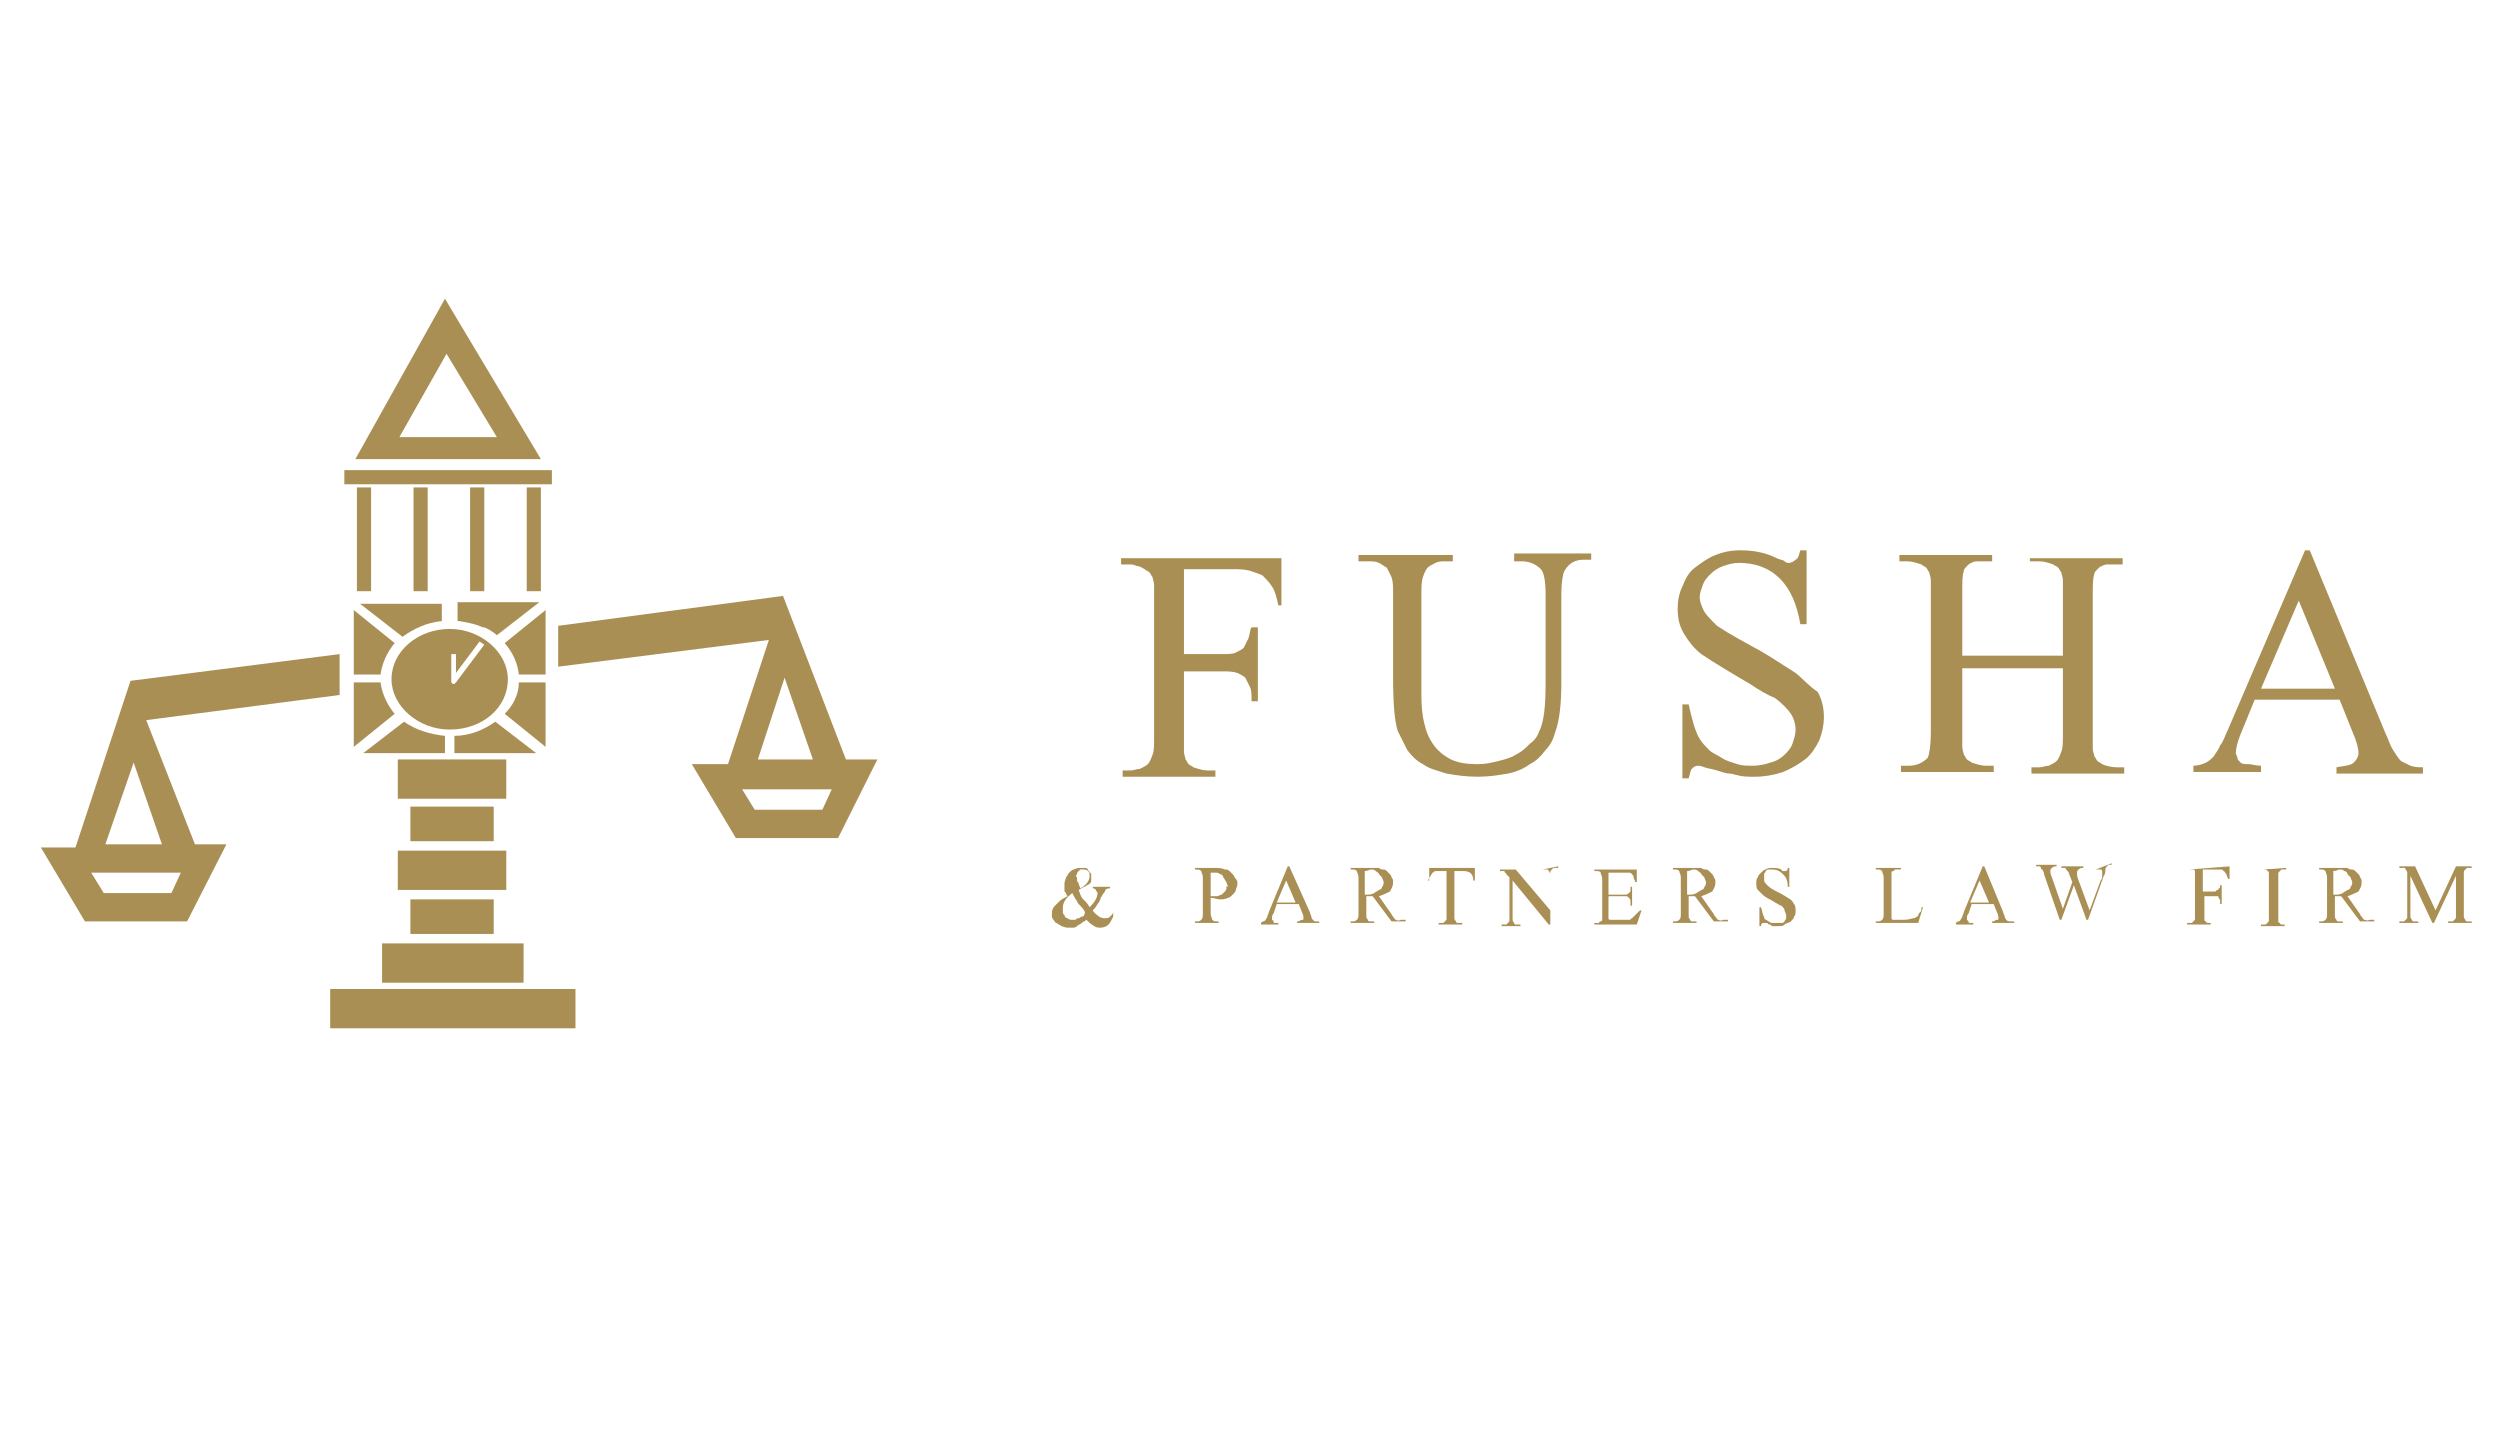 <?xml version="1.0" encoding="UTF-8"?>
<!-- Generator: Adobe Illustrator 21.0.0, SVG Export Plug-In . SVG Version: 6.00 Build 0)  -->
<svg xmlns="http://www.w3.org/2000/svg" xmlns:xlink="http://www.w3.org/1999/xlink" version="1.1" id="Layer_1" x="0px" y="0px" viewBox="0 0 159 91" style="enable-background:new 0 0 159 91;" xml:space="preserve">
<style type="text/css">
	.st0{fill:#AA8F55;}
</style>
<path class="st0" d="M11.9,58.6l2.5-4.9h-2l-3.1-7.9l12.3-1.6v-2.6L8.3,43.3l0,0L4.8,53.9H2.6l2.8,4.7H11.9z M8.5,48.5l1.8,5.2H6.7  L8.5,48.5z M11.5,55.5l-0.6,1.3H6.6l-0.8-1.3H11.5z"></path>
<path class="st0" d="M55.8,48.3h-2l-4-10.4l0,0l-14.3,1.9v2.6l13.4-1.7l-2.6,7.9H44l2.8,4.7h6.5L55.8,48.3z M49.9,43.1l1.8,5.2h-3.5  L49.9,43.1z M52.3,51.5H48l-0.8-1.3h5.7L52.3,51.5z"></path>
<path class="st0" d="M28.3,19l-5.7,10.2h11.8L28.3,19z M28.4,22.5l3.2,5.3h-6.2L28.4,22.5z"></path>
<rect x="21.9" y="29.9" class="st0" width="13.2" height="0.9"></rect>
<rect x="22.7" y="31" class="st0" width="0.9" height="6.6"></rect>
<rect x="26.3" y="31" class="st0" width="0.9" height="6.6"></rect>
<rect x="29.9" y="31" class="st0" width="0.9" height="6.6"></rect>
<rect x="33.5" y="31" class="st0" width="0.9" height="6.6"></rect>
<path class="st0" d="M22.5,42.9h1.7c0.1-0.7,0.4-1.4,0.9-2l-2.6-2.1V42.9z"></path>
<path class="st0" d="M34.7,38.8l-2.6,2.1c0.5,0.6,0.8,1.2,0.9,2h1.7V38.8z"></path>
<path class="st0" d="M34.7,43.4H33c0,0.8-0.4,1.5-0.9,2l2.6,2.1V43.4z"></path>
<path class="st0" d="M22.5,47.5l2.6-2.1c-0.5-0.6-0.8-1.3-0.9-2h-1.7V47.5z"></path>
<path class="st0" d="M25.6,40.5c0.7-0.5,1.5-0.9,2.5-1v-1.1h-5.2L25.6,40.5z"></path>
<path class="st0" d="M29.2,39.5c0.6,0.1,1.1,0.2,1.5,0.4c0,0,0,0,0.1,0c0.5,0.2,0.8,0.5,0.8,0.5c0,0,0,0,0,0c0,0,0,0,0,0l0,0  l2.7-2.1h-5.2V39.5z"></path>
<path class="st0" d="M23.1,47.9h5.2v-1.1c-1-0.1-1.9-0.4-2.6-0.9L23.1,47.9z"></path>
<path class="st0" d="M31.5,45.9c-0.7,0.5-1.6,0.9-2.6,0.9v1.1h5.2L31.5,45.9z"></path>
<path class="st0" d="M24.9,43.2c0,1.7,1.7,3.2,3.7,3.2c2.1,0,3.7-1.4,3.7-3.2c0-1.7-1.7-3.2-3.7-3.2C26.6,40,24.9,41.4,24.9,43.2z   M30.5,40.8l0.3,0.2l-1.8,2.4l-0.1,0.1h-0.1l-0.1-0.1v-0.2v-1.6h0.3v1.2L30.5,40.8z"></path>
<rect x="25.3" y="48.3" class="st0" width="6.9" height="2.5"></rect>
<rect x="26.1" y="51.3" class="st0" width="5.3" height="2.2"></rect>
<rect x="26.1" y="57.2" class="st0" width="5.3" height="2.2"></rect>
<rect x="25.3" y="54.1" class="st0" width="6.9" height="2.5"></rect>
<rect x="24.3" y="60" class="st0" width="9" height="2.5"></rect>
<rect x="21" y="62.9" class="st0" width="15.6" height="2.5"></rect>
<path class="st0" d="M79.4,40.6c-0.1,0.2-0.2,0.4-0.3,0.6c-0.1,0.1-0.3,0.2-0.5,0.3c-0.2,0.1-0.5,0.1-0.8,0.1h-2.5v-5.4h3  c0.5,0,0.8,0,1.2,0.1c0.3,0.1,0.6,0.2,0.8,0.3c0.2,0.2,0.4,0.4,0.6,0.7c0.2,0.3,0.3,0.7,0.4,1.2h0.2v-3H71.3v0.4h0.5  c0.2,0,0.3,0,0.5,0.1c0.2,0,0.3,0.1,0.5,0.2c0.1,0.1,0.2,0.1,0.3,0.2c0.1,0.1,0.1,0.2,0.2,0.3c0,0.1,0.1,0.3,0.1,0.5  c0,0.2,0,0.5,0,0.8v8.9c0,0.5,0,0.9-0.1,1.1c-0.1,0.3-0.2,0.5-0.3,0.6c-0.1,0.1-0.3,0.2-0.5,0.3c-0.2,0-0.4,0.1-0.6,0.1h-0.5v0.4  h5.9v-0.4h-0.5c-0.3,0-0.6-0.1-0.9-0.2c-0.1-0.1-0.2-0.1-0.3-0.2c-0.1-0.1-0.1-0.2-0.2-0.3c0-0.1-0.1-0.3-0.1-0.5c0-0.2,0-0.5,0-0.8  v-4.3h2.5c0.3,0,0.6,0,0.9,0.1c0.2,0.1,0.4,0.2,0.5,0.3c0.1,0.2,0.2,0.4,0.3,0.6c0.1,0.2,0.1,0.5,0.1,0.9H80v-4.7h-0.4  C79.5,40,79.5,40.3,79.4,40.6z"></path>
<path class="st0" d="M96.3,35.7h0.5c0.5,0,0.9,0.2,1.2,0.5c0.2,0.2,0.3,0.8,0.3,1.6v5.6c0,1.5-0.1,2.5-0.4,3.1  c-0.1,0.3-0.3,0.6-0.6,0.8c-0.3,0.3-0.5,0.5-0.9,0.7c-0.3,0.2-0.7,0.3-1.1,0.4c-0.4,0.1-0.8,0.2-1.3,0.2c-0.8,0-1.4-0.1-1.9-0.4  c-0.5-0.3-0.8-0.6-1.1-1.1c-0.3-0.5-0.4-1-0.5-1.5c-0.1-0.6-0.1-1.2-0.1-1.8v-6c0-0.4,0-0.8,0.1-1.1c0.1-0.3,0.2-0.5,0.3-0.6  c0.1-0.1,0.3-0.2,0.5-0.3c0.2-0.1,0.4-0.1,0.6-0.1h0.5v-0.4h-6v0.4H87c0.3,0,0.5,0,0.7,0.1c0.2,0.1,0.3,0.2,0.5,0.3  c0.1,0.2,0.2,0.4,0.3,0.6c0.1,0.3,0.1,0.6,0.1,1v5.4c0,1.7,0.1,2.8,0.3,3.4c0.2,0.4,0.4,0.8,0.6,1.2c0.3,0.4,0.6,0.7,1,0.9  c0.4,0.3,0.9,0.4,1.5,0.6c0.6,0.1,1.2,0.2,2,0.2c0.7,0,1.3-0.1,1.9-0.2c0.5-0.1,1-0.3,1.4-0.6c0.4-0.2,0.7-0.5,1-0.9  c0.3-0.3,0.5-0.7,0.6-1.1c0.3-0.8,0.4-1.9,0.4-3.2v-5.6c0-0.8,0.1-1.3,0.2-1.5c0.3-0.5,0.7-0.7,1.2-0.7h0.5v-0.4h-4.9V35.7z"></path>
<path class="st0" d="M114.2,42.8c-1.1-0.7-2-1.3-2.6-1.6c-0.7-0.4-1.5-0.8-2.4-1.4c-0.5-0.5-0.8-0.8-0.9-1.1  c-0.1-0.2-0.2-0.5-0.2-0.7c0-0.3,0.1-0.5,0.2-0.8c0.1-0.3,0.3-0.5,0.5-0.7c0.2-0.2,0.5-0.4,0.8-0.5c0.3-0.1,0.6-0.2,1-0.2  c1,0,1.9,0.3,2.6,1c0.7,0.7,1.1,1.7,1.3,2.9h0.4V35h-0.4c-0.1,0.3-0.1,0.5-0.3,0.6c-0.1,0.1-0.3,0.2-0.4,0.2c-0.1,0-0.2,0-0.3-0.1  c-0.1-0.1-0.3-0.1-0.5-0.2c-0.8-0.4-1.6-0.5-2.3-0.5c-0.6,0-1.1,0.1-1.6,0.3c-0.5,0.2-0.9,0.5-1.3,0.8c-0.4,0.3-0.6,0.7-0.8,1.2  c-0.2,0.4-0.3,0.9-0.3,1.4c0,0.6,0.1,1.1,0.4,1.6s0.6,0.9,1.1,1.3c0.9,0.6,1.9,1.2,3.1,1.9c0.6,0.4,1.1,0.7,1.6,0.9  c0.4,0.3,0.8,0.7,1,1c0.2,0.3,0.3,0.7,0.3,1c0,0.3-0.1,0.6-0.2,0.9c-0.1,0.3-0.3,0.5-0.5,0.7c-0.2,0.2-0.5,0.4-0.9,0.5  c-0.3,0.1-0.7,0.2-1.1,0.2c-0.4,0-0.7,0-1-0.1c-0.3-0.1-0.7-0.2-1-0.4c-0.3-0.2-0.6-0.3-0.8-0.5c-0.2-0.2-0.4-0.4-0.6-0.7  c-0.3-0.5-0.5-1.3-0.7-2.2h-0.4v4.7h0.4c0.1-0.3,0.1-0.5,0.2-0.6c0.1-0.1,0.2-0.2,0.4-0.2c0,0,0.2,0,0.4,0.1  c0.3,0.1,0.5,0.1,0.8,0.2c0.3,0.1,0.6,0.2,0.8,0.2s0.4,0.1,0.5,0.1c0.3,0.1,0.7,0.1,1.1,0.1c0.6,0,1.2-0.1,1.8-0.3  c0.5-0.2,1-0.5,1.4-0.8c0.4-0.3,0.7-0.8,0.9-1.2c0.2-0.5,0.3-1,0.3-1.5c0-0.5-0.1-1.1-0.4-1.6C115,43.6,114.6,43.1,114.2,42.8z"></path>
<path class="st0" d="M129.2,35.7h0.5c0.3,0,0.6,0.1,0.9,0.2c0.1,0.1,0.2,0.1,0.3,0.2s0.1,0.2,0.2,0.3c0,0.1,0.1,0.3,0.1,0.5  c0,0.2,0,0.5,0,0.8v4h-6.4v-4c0-0.7,0-1.1,0.1-1.4c0-0.1,0.1-0.2,0.2-0.3c0.1-0.1,0.2-0.2,0.3-0.2c0.1-0.1,0.3-0.1,0.4-0.1  c0.1,0,0.3,0,0.4,0h0.5v-0.4h-5.9v0.4h0.5c0.3,0,0.6,0.1,0.9,0.2c0.1,0.1,0.2,0.1,0.3,0.2c0.1,0.1,0.1,0.2,0.2,0.3  c0,0.1,0.1,0.3,0.1,0.5c0,0.2,0,0.5,0,0.8v8.9c0,0.8-0.1,1.4-0.2,1.6c-0.3,0.3-0.7,0.5-1.2,0.5h-0.5v0.4h5.9v-0.4h-0.5  c-0.3,0-0.6-0.1-0.9-0.2c-0.1-0.1-0.2-0.1-0.3-0.2c-0.1-0.1-0.1-0.2-0.2-0.3c0-0.1-0.1-0.3-0.1-0.5c0-0.2,0-0.5,0-0.8v-4.2h6.4v4.2  c0,0.5,0,0.9-0.1,1.1c-0.1,0.3-0.2,0.5-0.3,0.6c-0.1,0.1-0.3,0.2-0.5,0.3c-0.2,0-0.4,0.1-0.6,0.1h-0.5v0.4h5.9v-0.4h-0.5  c-0.3,0-0.7-0.1-0.9-0.2c-0.1-0.1-0.2-0.1-0.3-0.2c-0.1-0.1-0.1-0.2-0.2-0.3c0-0.1-0.1-0.3-0.1-0.5c0-0.2,0-0.5,0-0.8v-8.9  c0-0.7,0-1.1,0.1-1.4c0-0.1,0.1-0.2,0.2-0.3c0.1-0.1,0.2-0.2,0.3-0.2c0.1-0.1,0.3-0.1,0.4-0.1c0.1,0,0.3,0,0.4,0h0.5v-0.4h-5.9V35.7  z"></path>
<path class="st0" d="M142.5,48.5c-0.1-0.1-0.2-0.2-0.2-0.3c0-0.1-0.1-0.2-0.1-0.3c0-0.3,0.1-0.7,0.3-1.2l0.9-2.2h5.4l0.8,2  c0.3,0.7,0.4,1.1,0.4,1.4c0,0.2-0.1,0.4-0.3,0.6s-0.6,0.2-1.1,0.3v0.4h5.5v-0.4c-0.3,0-0.5,0-0.8-0.1c-0.2-0.1-0.4-0.2-0.6-0.3  c-0.2-0.2-0.3-0.4-0.5-0.7c-0.2-0.3-0.3-0.7-0.5-1.1L146.9,35h-0.3l-4.9,11.4c-0.2,0.4-0.3,0.8-0.5,1c-0.1,0.3-0.3,0.5-0.4,0.7  c-0.2,0.2-0.3,0.3-0.5,0.4c-0.2,0.1-0.5,0.2-0.8,0.2v0.4h4.3v-0.4c-0.3,0-0.6-0.1-0.8-0.1C142.8,48.6,142.6,48.6,142.5,48.5z   M146.2,38.2l2.3,5.6h-4.7L146.2,38.2z"></path>
<path class="st0" d="M70.6,58.3c-0.1,0.1-0.2,0.1-0.3,0.1c-0.1,0-0.2,0-0.4-0.1c-0.1-0.1-0.3-0.2-0.4-0.4c0.1-0.1,0.2-0.2,0.3-0.4  c0.1-0.1,0.2-0.3,0.2-0.4c0.1-0.1,0.1-0.2,0.2-0.3s0.1-0.2,0.1-0.2c0.1-0.1,0.2-0.1,0.3-0.1v-0.1h-1.1v0.1c0.1,0,0.1,0,0.2,0.1  c0,0.1,0.1,0.1,0.1,0.2c0,0.3-0.2,0.6-0.5,0.9c-0.1-0.2-0.2-0.3-0.4-0.5s-0.2-0.4-0.3-0.6c0.2-0.1,0.3-0.2,0.4-0.2  c0.1-0.1,0.2-0.1,0.3-0.2c0.1-0.1,0.1-0.1,0.1-0.2s0-0.2,0-0.3c0-0.1,0-0.2-0.1-0.2c0-0.1-0.1-0.1-0.1-0.2c-0.1-0.1-0.1-0.1-0.2-0.1  c-0.1,0-0.2,0-0.3,0c-0.1,0-0.2,0-0.4,0.1c-0.1,0-0.2,0.1-0.3,0.2c-0.1,0.1-0.1,0.2-0.2,0.3c0,0.1-0.1,0.2-0.1,0.4  c0,0.1,0,0.1,0,0.2c0,0.1,0,0.1,0,0.2c0,0.1,0,0.1,0.1,0.2c0,0.1,0.1,0.2,0.1,0.2c-0.2,0.1-0.4,0.2-0.5,0.3  c-0.1,0.1-0.2,0.2-0.3,0.3c-0.2,0.2-0.2,0.4-0.2,0.6c0,0.1,0,0.2,0.1,0.3s0.1,0.2,0.2,0.2c0.1,0.1,0.2,0.1,0.3,0.2  c0.1,0,0.2,0.1,0.4,0.1c0.1,0,0.2,0,0.3,0c0.1,0,0.2,0,0.3-0.1s0.2-0.1,0.3-0.2c0.1-0.1,0.2-0.1,0.3-0.2c0.2,0.2,0.3,0.3,0.5,0.4  c0.1,0.1,0.3,0.1,0.4,0.1c0.2,0,0.4-0.1,0.5-0.2c0.1-0.1,0.2-0.3,0.3-0.5L70.8,58C70.8,58.1,70.7,58.2,70.6,58.3z M68.5,55.6  c0-0.1,0-0.1,0.1-0.2c0,0,0.1-0.1,0.1-0.1c0.1,0,0.1,0,0.2,0c0.1,0,0.2,0,0.3,0.1c0.1,0.1,0.1,0.2,0.1,0.3c0,0.3-0.2,0.6-0.6,0.8  c0-0.1-0.1-0.2-0.1-0.3c0-0.1-0.1-0.1-0.1-0.2c0-0.1,0-0.1,0-0.1c0,0,0-0.1,0-0.1C68.4,55.7,68.4,55.7,68.5,55.6z M68.8,58.3  c-0.1,0-0.1,0.1-0.2,0.1c-0.1,0-0.1,0-0.2,0.1c-0.1,0-0.1,0-0.2,0c-0.1,0-0.2,0-0.3-0.1c-0.1,0-0.2-0.1-0.2-0.2  c-0.1-0.1-0.1-0.1-0.1-0.2c0-0.1,0-0.2,0-0.3c0-0.3,0.2-0.6,0.6-0.9c0.1,0.2,0.2,0.4,0.3,0.5c0,0.1,0.1,0.2,0.2,0.3  c0.1,0.1,0.2,0.2,0.3,0.4C69,58.2,68.9,58.3,68.8,58.3z"></path>
<path class="st0" d="M78.4,55.6c-0.1-0.1-0.1-0.1-0.2-0.2c-0.1-0.1-0.2-0.1-0.3-0.1c-0.2-0.1-0.4-0.1-0.7-0.1H76v0.1h0.1  c0.1,0,0.2,0,0.3,0.1c0,0.1,0.1,0.2,0.1,0.4v2.3c0,0.2,0,0.3-0.1,0.4c-0.1,0.1-0.2,0.1-0.3,0.1H76v0.1h1.5v-0.1h-0.1  c-0.1,0-0.2,0-0.3-0.1c0-0.1-0.1-0.2-0.1-0.4v-1c0.2,0,0.4,0.1,0.6,0.1c0.2,0,0.3,0,0.5-0.1c0.1,0,0.2-0.1,0.3-0.2  c0.1-0.1,0.2-0.2,0.2-0.3s0.1-0.2,0.1-0.4c0-0.1,0-0.2-0.1-0.3C78.5,55.8,78.5,55.7,78.4,55.6z M78,56.5c0,0.1-0.1,0.2-0.1,0.2  c-0.1,0.1-0.1,0.1-0.2,0.2c-0.1,0-0.2,0.1-0.3,0.1c-0.1,0-0.1,0-0.2,0c-0.1,0-0.2,0-0.2,0v-1.5c0.1,0,0.3,0,0.3,0  c0.1,0,0.2,0,0.3,0.1c0.1,0,0.2,0.1,0.2,0.2c0.1,0.1,0.1,0.2,0.2,0.3c0,0.1,0.1,0.2,0.1,0.3C78,56.3,78,56.4,78,56.5z"></path>
<path class="st0" d="M83.5,58.5c0,0-0.1-0.1-0.1-0.2c0-0.1-0.1-0.2-0.1-0.3L82,55.1h-0.1L80.7,58c0,0.1-0.1,0.2-0.1,0.3  c0,0.1-0.1,0.1-0.1,0.2c0,0-0.1,0.1-0.1,0.1c-0.1,0-0.1,0-0.2,0.1v0.1h1.1v-0.1c-0.1,0-0.2,0-0.2,0c-0.1,0-0.1,0-0.1-0.1  s0,0-0.1-0.1c0,0,0,0,0-0.1c0-0.1,0-0.2,0.1-0.3l0.2-0.6h1.4l0.2,0.5c0.1,0.2,0.1,0.3,0.1,0.4c0,0.1,0,0.1-0.1,0.1s-0.1,0.1-0.3,0.1  v0.1h1.4v-0.1c-0.1,0-0.1,0-0.2,0C83.6,58.6,83.6,58.6,83.5,58.5z M81.2,57.4l0.6-1.4l0.6,1.4H81.2z"></path>
<path class="st0" d="M88.8,58.5c-0.1,0-0.1-0.1-0.2-0.2c-0.1-0.1-0.1-0.2-0.2-0.3l-0.7-1c0.3-0.1,0.5-0.2,0.7-0.3  c0.1-0.2,0.2-0.3,0.2-0.6c0-0.1,0-0.2-0.1-0.3c0-0.1-0.1-0.2-0.1-0.2s-0.1-0.1-0.2-0.2c-0.1-0.1-0.2-0.1-0.2-0.1  c-0.1,0-0.2,0-0.3-0.1c-0.1,0-0.3,0-0.5,0h-1.3v0.1h0.1c0.1,0,0.2,0,0.3,0.1c0,0.1,0.1,0.2,0.1,0.4v2.3c0,0.2,0,0.3-0.1,0.4  c-0.1,0.1-0.2,0.1-0.3,0.1h-0.1v0.1h1.5v-0.1h-0.1c-0.1,0-0.1,0-0.2,0c0,0-0.1,0-0.1-0.1c0,0-0.1-0.1-0.1-0.2c0-0.1,0-0.2,0-0.3v-1  c0,0,0.1,0,0.1,0c0,0,0.1,0,0.1,0c0,0,0.1,0,0.1,0c0,0,0.1,0,0.1,0l1.2,1.6h0.9v-0.1c-0.1,0-0.2,0-0.3,0  C88.9,58.6,88.8,58.5,88.8,58.5z M86.9,56.9C86.9,56.9,86.9,56.9,86.9,56.9c-0.1,0-0.1,0-0.1,0v-1.5c0.2,0,0.3-0.1,0.4-0.1  c0.1,0,0.2,0,0.3,0.1s0.2,0.1,0.2,0.2c0.1,0.1,0.1,0.1,0.2,0.2c0,0.1,0.1,0.2,0.1,0.3c0,0.1,0,0.2-0.1,0.3c0,0.1-0.1,0.2-0.2,0.2  c-0.1,0.1-0.2,0.1-0.3,0.2C87.2,56.9,87.1,56.9,86.9,56.9z"></path>
<path class="st0" d="M90.8,56L90.8,56c0.1-0.1,0.1-0.2,0.2-0.3c0-0.1,0.1-0.1,0.1-0.2c0.1,0,0.1-0.1,0.2-0.1c0.1,0,0.2,0,0.3,0H92  v2.7c0,0.1,0,0.2,0,0.3c0,0.1,0,0.1-0.1,0.2c0,0-0.1,0.1-0.1,0.1c0,0-0.1,0-0.2,0h-0.1v0.1H93v-0.1h-0.1c-0.1,0-0.1,0-0.2,0  c0,0-0.1,0-0.1-0.1c0,0-0.1-0.1-0.1-0.2c0-0.1,0-0.2,0-0.3v-2.7H93c0.2,0,0.3,0,0.5,0.1c0.1,0.1,0.2,0.2,0.2,0.5h0.1v-0.8h-2.9V56z"></path>
<path class="st0" d="M98.1,55.3h0.1c0.1,0,0.1,0,0.2,0c0,0,0.1,0,0.1,0.1c0,0,0.1,0.1,0.1,0.2c0,0.1,0,0.2,0,0.3v2l-2.2-2.6h-1v0.1  c0.1,0,0.2,0,0.2,0c0.1,0,0.1,0,0.1,0.1c0,0,0.1,0,0.1,0.1c0,0,0.1,0.1,0.1,0.1c0,0,0.1,0.1,0.1,0.1v2.4c0,0.1,0,0.2,0,0.3  c0,0.1,0,0.1-0.1,0.2c0,0-0.1,0.1-0.1,0.1c0,0-0.1,0-0.2,0h-0.1v0.1h1.2v-0.1h-0.1c-0.1,0-0.1,0-0.2,0c0,0-0.1,0-0.1-0.1  c0,0-0.1-0.1-0.1-0.2c0-0.1,0-0.2,0-0.3V56l2.3,2.8h0.1v-3c0-0.1,0-0.2,0-0.3c0-0.1,0-0.1,0.1-0.2c0,0,0.1-0.1,0.1-0.1  c0,0,0.1,0,0.2,0h0.1v-0.1L98.1,55.3L98.1,55.3z"></path>
<path class="st0" d="M103.9,58.3c0,0-0.1,0.1-0.1,0.1c0,0-0.1,0-0.1,0.1c-0.1,0-0.1,0-0.2,0c-0.1,0-0.2,0-0.3,0h-0.6  c-0.1,0-0.1,0-0.2,0c0,0-0.1,0-0.1-0.1c0,0,0-0.1,0-0.1c0-0.1,0-0.1,0-0.2V57h0.8c0.1,0,0.2,0,0.3,0c0.1,0,0.1,0,0.2,0.1  c0,0,0.1,0.1,0.1,0.2c0,0.1,0,0.2,0,0.3h0.1v-1.2h-0.1c0,0.1,0,0.2,0,0.2c0,0.1,0,0.1-0.1,0.2c0,0-0.1,0.1-0.2,0.1s-0.2,0-0.3,0  h-0.8v-1.4h1c0.1,0,0.2,0,0.3,0c0.1,0,0.1,0,0.2,0.1c0,0,0.1,0.1,0.1,0.2c0,0.1,0.1,0.2,0.1,0.3h0.1v-0.8h-2.7v0.1h0.1  c0.1,0,0.3,0,0.3,0.1c0,0.1,0.1,0.2,0.1,0.4v2.3c0,0.2,0,0.3,0,0.3c0,0,0,0.1-0.1,0.1c0,0-0.1,0-0.1,0.1c0,0-0.1,0-0.1,0  c0,0-0.1,0-0.1,0h-0.1v0.1h2.7l0.3-0.9h-0.1C104.1,58.1,104,58.2,103.9,58.3z"></path>
<path class="st0" d="M109.3,58.5c-0.1,0-0.1-0.1-0.2-0.2c-0.1-0.1-0.1-0.2-0.2-0.3l-0.7-1c0.3-0.1,0.5-0.2,0.7-0.3  c0.1-0.2,0.2-0.3,0.2-0.6c0-0.1,0-0.2-0.1-0.3c0-0.1-0.1-0.2-0.1-0.2c-0.1-0.1-0.1-0.1-0.2-0.2c-0.1-0.1-0.2-0.1-0.2-0.1  c-0.1,0-0.2,0-0.3-0.1c-0.1,0-0.3,0-0.5,0h-1.3v0.1h0.1c0.1,0,0.2,0,0.3,0.1c0,0.1,0.1,0.2,0.1,0.4v2.3c0,0.2,0,0.3-0.1,0.4  c-0.1,0.1-0.2,0.1-0.3,0.1h-0.1v0.1h1.5v-0.1h-0.1c-0.1,0-0.1,0-0.2,0c0,0-0.1,0-0.1-0.1c0,0-0.1-0.1-0.1-0.2c0-0.1,0-0.2,0-0.3v-1  c0,0,0.1,0,0.1,0c0,0,0.1,0,0.1,0c0,0,0.1,0,0.1,0c0,0,0.1,0,0.1,0l1.2,1.6h0.9v-0.1c-0.1,0-0.2,0-0.3,0  C109.4,58.6,109.3,58.5,109.3,58.5z M107.4,56.9C107.4,56.9,107.4,56.9,107.4,56.9c-0.1,0-0.1,0-0.1,0v-1.5c0.2,0,0.3-0.1,0.4-0.1  c0.1,0,0.2,0,0.3,0.1s0.2,0.1,0.2,0.2c0.1,0.1,0.1,0.1,0.2,0.2c0,0.1,0.1,0.2,0.1,0.3c0,0.1,0,0.2-0.1,0.3c0,0.1-0.1,0.2-0.2,0.2  c-0.1,0.1-0.2,0.1-0.3,0.2C107.7,56.9,107.6,56.9,107.4,56.9z"></path>
<path class="st0" d="M113.7,57.1c-0.3-0.2-0.5-0.3-0.7-0.4c-0.2-0.1-0.4-0.2-0.6-0.4c-0.1-0.1-0.2-0.2-0.2-0.3c0-0.1,0-0.1,0-0.2  c0-0.1,0-0.1,0-0.2c0-0.1,0.1-0.1,0.1-0.2c0.1-0.1,0.1-0.1,0.2-0.1c0.1,0,0.2,0,0.2,0c0.3,0,0.5,0.1,0.7,0.3  c0.2,0.2,0.3,0.4,0.3,0.8h0.1v-1.2h-0.1c0,0.1,0,0.1-0.1,0.2c0,0-0.1,0-0.1,0c0,0,0,0-0.1,0c0,0-0.1,0-0.1-0.1  c-0.2-0.1-0.4-0.1-0.6-0.1c-0.1,0-0.3,0-0.4,0.1c-0.1,0-0.2,0.1-0.3,0.2c-0.1,0.1-0.2,0.2-0.2,0.3c-0.1,0.1-0.1,0.2-0.1,0.4  c0,0.1,0,0.3,0.1,0.4c0.1,0.1,0.2,0.2,0.3,0.3c0.2,0.2,0.5,0.3,0.8,0.5c0.2,0.1,0.3,0.2,0.4,0.2c0.1,0.1,0.2,0.2,0.2,0.3  c0,0.1,0.1,0.2,0.1,0.3c0,0.1,0,0.2,0,0.2c0,0.1-0.1,0.1-0.1,0.2c-0.1,0.1-0.1,0.1-0.2,0.1c-0.1,0-0.2,0-0.3,0c-0.1,0-0.2,0-0.3,0  c-0.1,0-0.2-0.1-0.2-0.1c-0.1,0-0.1-0.1-0.2-0.1c-0.1-0.1-0.1-0.1-0.1-0.2c-0.1-0.1-0.1-0.3-0.2-0.6h-0.1v1.2h0.1  c0-0.1,0-0.1,0.1-0.2c0,0,0.1,0,0.1,0c0,0,0,0,0.1,0c0.1,0,0.1,0,0.2,0.1c0.1,0,0.1,0,0.2,0.1c0.1,0,0.1,0,0.1,0c0.1,0,0.2,0,0.3,0  c0.2,0,0.3,0,0.4-0.1c0.1-0.1,0.3-0.1,0.4-0.2c0.1-0.1,0.2-0.2,0.2-0.3c0.1-0.1,0.1-0.2,0.1-0.4c0-0.1,0-0.3-0.1-0.4  C114,57.3,113.9,57.2,113.7,57.1z"></path>
<path class="st0" d="M122.1,58c0,0.1-0.1,0.1-0.1,0.2c0,0.1-0.1,0.1-0.1,0.1c0,0-0.1,0.1-0.2,0.1c-0.1,0-0.3,0.1-0.6,0.1h-0.3  c-0.2,0-0.4,0-0.4,0c-0.1,0-0.1-0.1-0.1-0.1c0-0.1,0-0.1,0-0.3v-2.2c0-0.2,0-0.3,0-0.4c0,0,0-0.1,0.1-0.1c0,0,0.1,0,0.1-0.1  c0,0,0.1,0,0.2,0c0.1,0,0.1,0,0.2,0v-0.1h-1.6v0.1h0.1c0.1,0,0.2,0,0.3,0.1c0,0.1,0.1,0.2,0.1,0.4v2.3c0,0.2,0,0.3-0.1,0.4  c-0.1,0.1-0.2,0.1-0.3,0.1h-0.1v0.1h2.7l0.3-1l-0.1,0C122.2,57.9,122.2,58,122.1,58z"></path>
<path class="st0" d="M127.6,58.5c0,0-0.1-0.1-0.1-0.2c0-0.1-0.1-0.2-0.1-0.3l-1.2-2.9h-0.1l-1.2,2.9c0,0.1-0.1,0.2-0.1,0.3  c0,0.1-0.1,0.1-0.1,0.2c0,0-0.1,0.1-0.1,0.1c-0.1,0-0.1,0-0.2,0.1v0.1h1.1v-0.1c-0.1,0-0.2,0-0.2,0c-0.1,0-0.1,0-0.1-0.1  c0,0,0,0-0.1-0.1c0,0,0,0,0-0.1c0-0.1,0-0.2,0.1-0.3l0.2-0.6h1.4l0.2,0.5c0.1,0.2,0.1,0.3,0.1,0.4c0,0.1,0,0.1-0.1,0.1  s-0.1,0.1-0.3,0.1v0.1h1.4v-0.1c-0.1,0-0.1,0-0.2,0C127.7,58.6,127.7,58.6,127.6,58.5z M125.3,57.4l0.6-1.4l0.6,1.4H125.3z"></path>
<path class="st0" d="M133.3,55.3c0.1,0,0.2,0,0.3,0c0.1,0,0.1,0.1,0.1,0.2c0,0,0,0.1,0,0.2c0,0.1,0,0.2-0.1,0.3l-0.7,1.9l-0.7-1.9  c-0.1-0.2-0.1-0.4-0.1-0.5c0-0.1,0-0.1,0.1-0.2c0,0,0.1-0.1,0.2-0.1h0.1v-0.1h-1.4v0.1c0.1,0,0.1,0,0.2,0c0,0,0.1,0,0.1,0.1  c0,0,0.1,0.1,0.1,0.1c0,0,0.1,0.1,0.1,0.2l0.2,0.5l-0.6,1.7l-0.7-2c-0.1-0.2-0.1-0.4-0.1-0.4c0-0.1,0-0.1,0.1-0.2  c0,0,0.1-0.1,0.2-0.1h0.1v-0.1h-1.3v0.1c0.1,0,0.2,0,0.2,0c0.1,0,0.1,0.1,0.1,0.1c0,0,0,0.1,0.1,0.1c0,0.1,0.1,0.1,0.1,0.3l1,2.9  h0.1l0.8-2.2l0.8,2.2h0.1l1-2.8c0.1-0.1,0.1-0.3,0.1-0.4c0-0.1,0.1-0.2,0.1-0.2c0,0,0.1-0.1,0.1-0.1c0,0,0.1,0,0.2,0v-0.1  L133.3,55.3L133.3,55.3z"></path>
<path class="st0" d="M139.2,55.3h0.1c0,0,0.1,0,0.1,0c0,0,0.1,0,0.1,0c0,0,0.1,0,0.1,0.1c0,0,0,0,0,0.1c0,0,0,0.1,0,0.1  c0,0.1,0,0.1,0,0.2v2.3c0,0.1,0,0.2,0,0.3c0,0.1,0,0.1-0.1,0.2c0,0-0.1,0.1-0.1,0.1c0,0-0.1,0-0.2,0h-0.1v0.1h1.5v-0.1h-0.1  c-0.1,0-0.2,0-0.2-0.1c0,0-0.1,0-0.1-0.1c0,0,0,0,0-0.1c0,0,0-0.1,0-0.1c0-0.1,0-0.1,0-0.2V57h0.6c0.1,0,0.2,0,0.2,0  c0.1,0,0.1,0,0.1,0.1c0,0,0.1,0.1,0.1,0.2c0,0.1,0,0.1,0,0.2h0.1v-1.2h-0.1c0,0.1,0,0.2-0.1,0.2c0,0.1,0,0.1-0.1,0.1  c0,0-0.1,0.1-0.1,0.1c-0.1,0-0.1,0-0.2,0h-0.6v-1.4h0.8c0.1,0,0.2,0,0.3,0c0.1,0,0.2,0,0.2,0.1c0.1,0,0.1,0.1,0.2,0.2  c0,0.1,0.1,0.2,0.1,0.3h0.1v-0.8L139.2,55.3L139.2,55.3z"></path>
<path class="st0" d="M143.9,55.3h0.1c0.1,0,0.2,0,0.2,0.1c0,0,0.1,0,0.1,0.1c0,0,0,0,0,0.1c0,0,0,0.1,0,0.1c0,0.1,0,0.1,0,0.2v2.3  c0,0.1,0,0.2,0,0.3c0,0.1,0,0.1-0.1,0.2c0,0-0.1,0.1-0.1,0.1c0,0-0.1,0-0.2,0h-0.1v0.1h1.5v-0.1h-0.1c-0.1,0-0.2,0-0.2-0.1  c0,0-0.1,0-0.1-0.1c0,0,0,0,0-0.1c0,0,0-0.1,0-0.1c0-0.1,0-0.1,0-0.2v-2.3c0-0.1,0-0.2,0-0.3c0-0.1,0-0.1,0.1-0.2  c0,0,0.1-0.1,0.1-0.1c0,0,0.1,0,0.2,0h0.1v-0.1L143.9,55.3L143.9,55.3z"></path>
<path class="st0" d="M150.4,58.5c-0.1,0-0.1-0.1-0.2-0.2c-0.1-0.1-0.1-0.2-0.2-0.3l-0.7-1c0.3-0.1,0.5-0.2,0.7-0.3  c0.1-0.2,0.2-0.3,0.2-0.6c0-0.1,0-0.2-0.1-0.3c0-0.1-0.1-0.2-0.1-0.2s-0.1-0.1-0.2-0.2c-0.1-0.1-0.2-0.1-0.2-0.1  c-0.1,0-0.2,0-0.3-0.1c-0.1,0-0.3,0-0.5,0h-1.3v0.1h0.1c0.1,0,0.2,0,0.3,0.1c0,0.1,0.1,0.2,0.1,0.4v2.3c0,0.2,0,0.3-0.1,0.4  c-0.1,0.1-0.2,0.1-0.3,0.1h-0.1v0.1h1.5v-0.1h-0.1c-0.1,0-0.1,0-0.2,0c0,0-0.1,0-0.1-0.1c0,0-0.1-0.1-0.1-0.2c0-0.1,0-0.2,0-0.3v-1  c0,0,0.1,0,0.1,0c0,0,0.1,0,0.1,0c0,0,0.1,0,0.1,0c0,0,0.1,0,0.1,0l1.2,1.6h0.9v-0.1c-0.1,0-0.2,0-0.3,0  C150.5,58.6,150.5,58.5,150.4,58.5z M148.5,56.9C148.5,56.9,148.5,56.9,148.5,56.9c-0.1,0-0.1,0-0.1,0v-1.5c0.2,0,0.3-0.1,0.4-0.1  c0.1,0,0.2,0,0.3,0.1c0.1,0,0.2,0.1,0.2,0.2c0.1,0.1,0.1,0.1,0.2,0.2c0,0.1,0.1,0.2,0.1,0.3c0,0.1,0,0.2-0.1,0.3  c0,0.1-0.1,0.2-0.2,0.2c-0.1,0.1-0.2,0.1-0.3,0.2C148.8,56.9,148.7,56.9,148.5,56.9z"></path>
<path class="st0" d="M156.7,55.5c0-0.1,0-0.1,0.1-0.2c0,0,0.1-0.1,0.1-0.1c0,0,0.1,0,0.2,0h0.1v-0.1h-1l-1.3,2.8l-1.3-2.8h-1v0.1  c0.1,0,0.2,0,0.3,0c0.1,0,0.1,0.1,0.1,0.1c0,0,0.1,0.1,0.1,0.2c0,0.1,0,0.1,0,0.2v2.3c0,0.1,0,0.2,0,0.3c0,0.1,0,0.1-0.1,0.2  c0,0-0.1,0.1-0.1,0.1c0,0-0.1,0-0.2,0h-0.1v0.1h1.2v-0.1h-0.1c-0.1,0-0.1,0-0.2,0c0,0-0.1,0-0.1-0.1c0,0-0.1-0.1-0.1-0.2  c0-0.1,0-0.2,0-0.3v-2.3l1.4,3h0.1l1.4-3v2.3c0,0.1,0,0.2,0,0.3c0,0.1,0,0.1-0.1,0.2c0,0-0.1,0.1-0.1,0.1c0,0-0.1,0-0.2,0h-0.1v0.1  h1.5v-0.1h-0.1c-0.1,0-0.1,0-0.2,0c0,0-0.1,0-0.1-0.1c0,0-0.1-0.1-0.1-0.2c0-0.1,0-0.2,0-0.3v-2.3C156.7,55.7,156.7,55.6,156.7,55.5  z"></path>
</svg>
